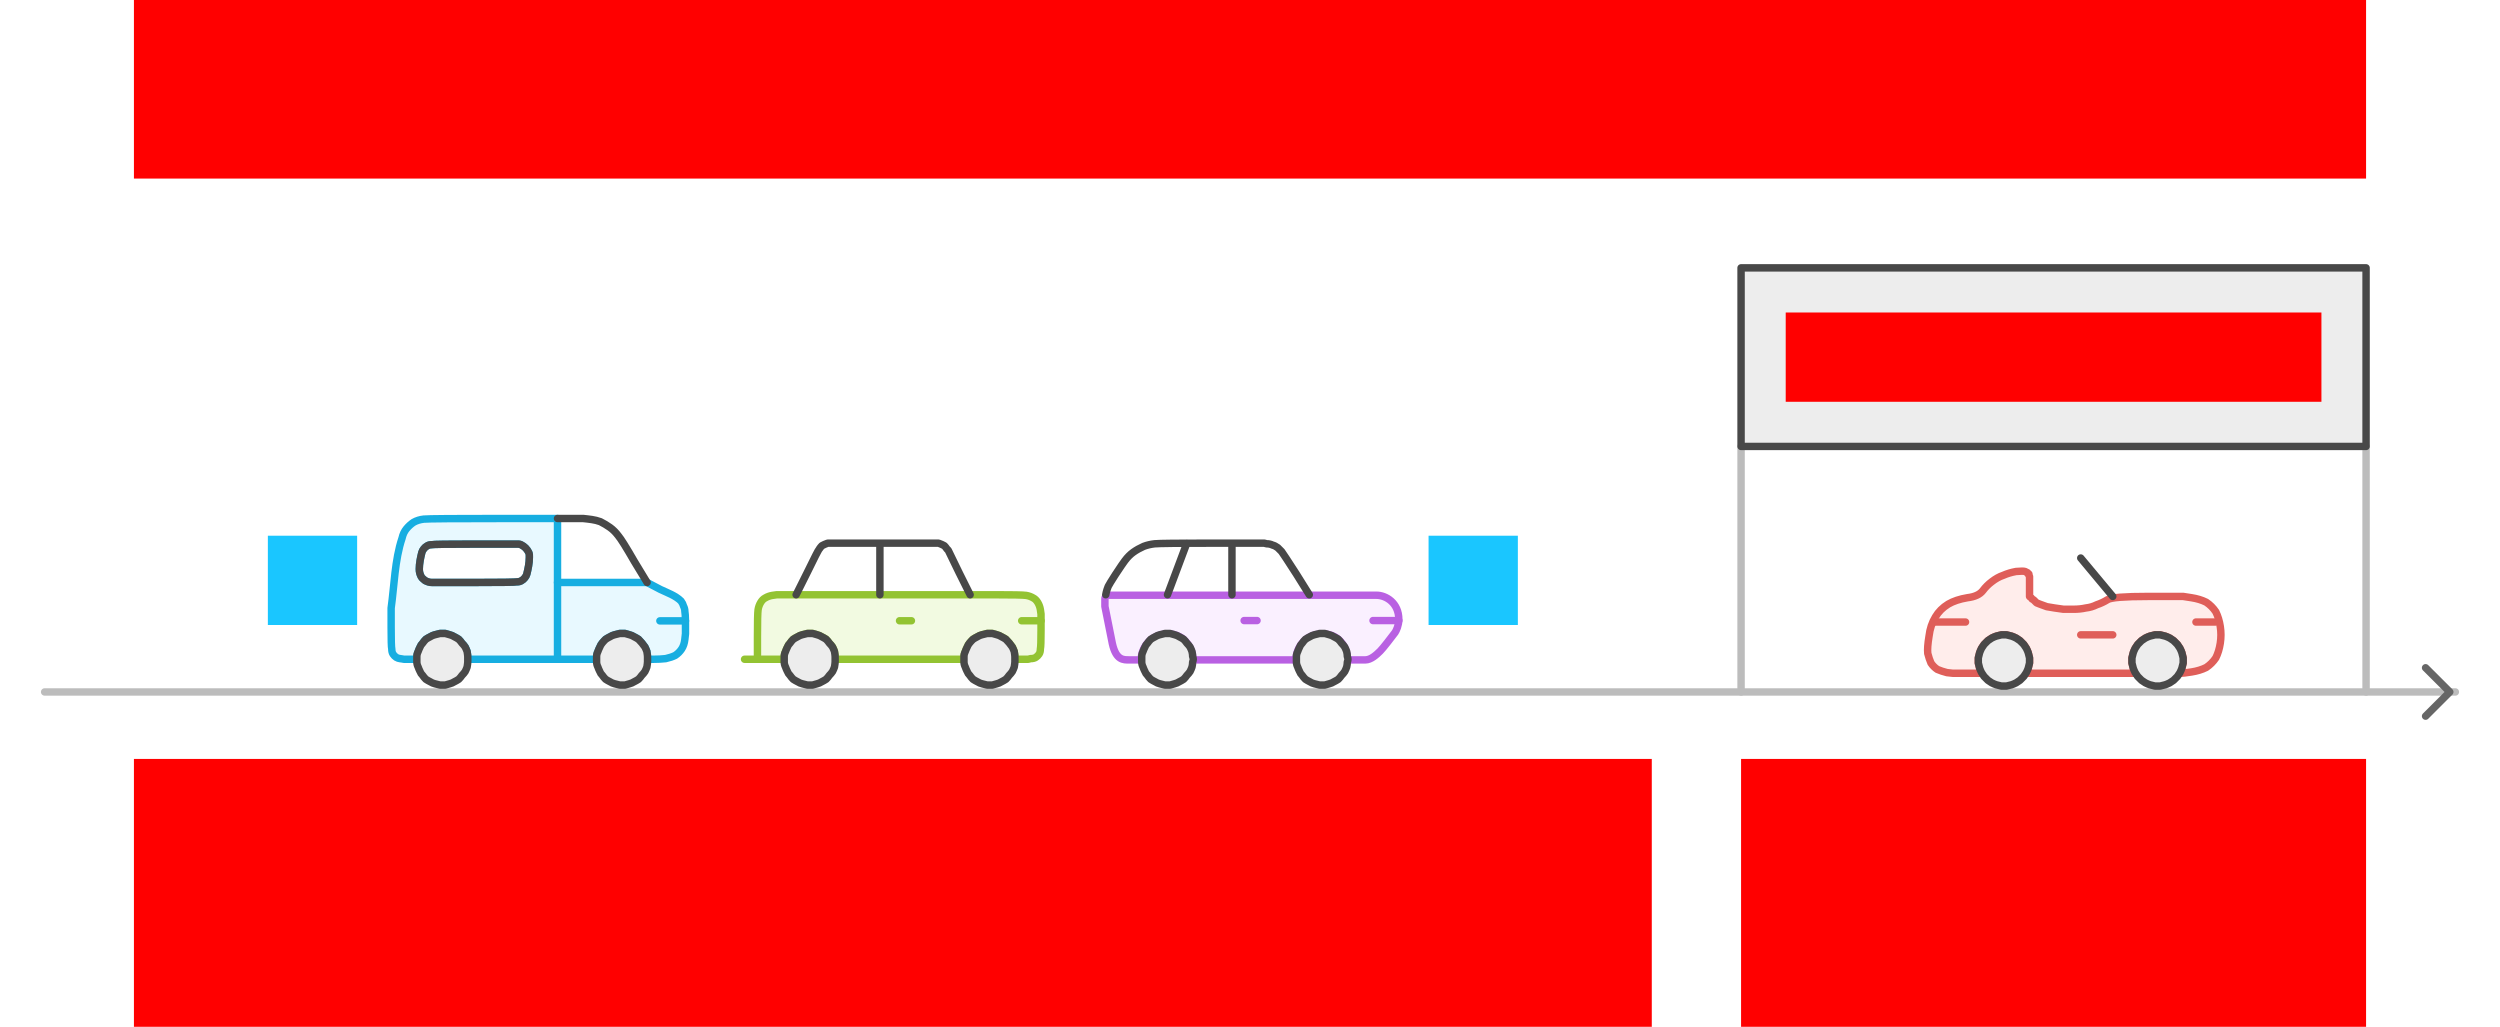 <svg xmlns="http://www.w3.org/2000/svg" width="672" height="276">    <g id="race-cars-v7--family--3">        <g id="lines">            <g id="g-4">                <g id="cu" data-entity-classes="Curve Stroke">                    <g id="cu_1" >                        <path id="Vector" transform="translate(105.138, 139.37)" fill="#e8f9ff" d="M70.52 37.84 C71.667 37.84 72.756 37.783 73.788 37.668 C74.82 37.439 75.68 37.152 76.368 36.808 C77.056 36.349 77.629 35.776 78.088 35.088 C78.547 34.4 78.833 33.54 78.948 32.508 L79.12 30.96 L79.12 28.38 C79.12 28.075 79.118 27.789 79.115 27.52 C79.098 26.272 79.042 25.412 78.948 24.94 C78.948 24.481 78.833 24.023 78.604 23.564 C78.489 23.105 78.26 22.647 77.916 22.188 C76.447 20.719 74.233 19.959 72.412 19.092 L68.8 17.2 L44.72 17.2 L44.72 0 L30.96 0 C17.2 0 9.804 0.057 8.772 0.172 C7.74 0.287 6.823 0.573 6.02 1.032 C5.332 1.491 4.701 2.064 4.128 2.752 C3.555 3.44 3.153 4.3 2.924 5.332 C0.966 11.206 0.855 17.971 0 24.08 L0 29.24 C0 32.68 0.057 34.629 0.172 35.088 C0.172 35.661 0.287 36.12 0.516 36.464 C0.745 36.808 1.032 37.095 1.376 37.324 C1.97 37.72 2.765 37.671 3.44 37.84 L6.91 37.84 L6.91 37.146 C6.91 36.684 7.026 36.222 7.257 35.759 C7.372 35.413 7.545 35.008 7.776 34.546 C7.892 34.199 8.123 33.852 8.469 33.505 C8.7 33.158 8.989 32.812 9.336 32.465 C9.682 32.234 10.086 32.003 10.548 31.771 C10.895 31.54 11.299 31.367 11.761 31.251 L13.147 30.904 L14.533 30.904 C14.995 31.02 15.399 31.136 15.745 31.251 C16.207 31.367 16.611 31.54 16.958 31.771 C17.42 32.003 17.824 32.234 18.171 32.465 C18.517 32.812 18.806 33.158 19.037 33.505 C19.383 33.852 19.672 34.199 19.903 34.546 C20.134 35.008 20.307 35.413 20.423 35.759 C20.538 36.222 20.596 37.146 20.596 37.146 L20.596 37.84 L55.229 37.84 L55.229 37.146 C55.229 36.684 55.344 36.222 55.575 35.759 C55.691 35.413 55.864 35.008 56.095 34.546 C56.348 33.785 57.096 33.023 57.654 32.465 C58.001 32.234 58.405 32.003 58.867 31.771 C59.213 31.54 59.617 31.367 60.08 31.251 L61.465 30.904 L62.851 30.904 C63.313 31.02 63.717 31.136 64.064 31.251 C64.526 31.367 64.93 31.54 65.277 31.771 C65.739 32.003 66.143 32.234 66.489 32.465 C67.107 33.083 67.737 33.819 68.222 34.546 C68.453 35.008 68.626 35.413 68.741 35.759 C68.857 36.222 68.915 37.146 68.915 37.146 L68.915 37.84 L70.52 37.84 Z M22.016 17.2 L11.008 17.2 C10.272 17.2 9.774 17.013 9.116 16.684 C9.009 16.577 8.883 16.474 8.756 16.369 C8.494 16.153 8.223 15.931 8.084 15.652 C7.729 14.942 7.568 14.397 7.568 13.588 C7.568 12.121 7.902 10.534 8.256 9.116 C8.407 8.511 9.062 7.681 9.632 7.396 C9.976 7.167 10.377 7.052 10.836 7.052 C11.295 6.937 15.251 6.88 22.704 6.88 L33.712 6.88 C33.75 6.88 33.787 6.88 33.825 6.88 C34.203 6.878 34.565 6.876 34.916 7.052 C35.87 7.529 36.51 8.177 36.98 9.116 C37.165 9.486 37.16 9.884 37.154 10.285 C37.153 10.354 37.152 10.423 37.152 10.492 C37.152 11.967 36.823 13.529 36.464 14.964 C36.313 15.569 35.658 16.399 35.088 16.684 C34.744 16.913 34.343 17.028 33.884 17.028 C33.425 17.143 29.469 17.2 22.016 17.2 Z"></path>
                        <path id="Vector_1" transform="translate(105.138, 139.37)" fill="none" stroke="#17aee1" stroke-width="2" stroke-linejoin="round" stroke-linecap="round" stroke-miterlimit="1.5"  d="M 70.52 37.84 C 71.667 37.84 72.756 37.783 73.788 37.668 C 74.82 37.439 75.68 37.152 76.368 36.808 C 77.056 36.349 77.629 35.776 78.088 35.088 C 78.547 34.4 78.833 33.54 78.948 32.508 L 79.12 30.96 L 79.12 28.38 C 79.12 28.075 79.118 27.789 79.115 27.52 C 79.098 26.272 79.042 25.412 78.948 24.94 C 78.948 24.481 78.833 24.023 78.604 23.564 C 78.489 23.105 78.26 22.647 77.916 22.188 C 76.447 20.719 74.233 19.959 72.412 19.092 L 68.8 17.2 L 44.72 17.2 L 44.72 0 L 30.96 0 C 17.2 0 9.804 0.057 8.772 0.172 C 7.74 0.287 6.823 0.573 6.02 1.032 C 5.332 1.491 4.701 2.064 4.128 2.752 C 3.555 3.44 3.153 4.3 2.924 5.332 C 0.966 11.206 0.855 17.971 0 24.08 L 0 29.24 C 0 32.68 0.057 34.629 0.172 35.088 C 0.172 35.661 0.287 36.12 0.516 36.464 C 0.745 36.808 1.032 37.095 1.376 37.324 C 1.97 37.72 2.765 37.671 3.44 37.84 L 6.91 37.84 L 6.91 37.146 C 6.91 36.684 7.026 36.222 7.257 35.759 C 7.372 35.413 7.545 35.008 7.776 34.546 C 7.892 34.199 8.123 33.852 8.469 33.505 C 8.7 33.158 8.989 32.812 9.336 32.465 C 9.682 32.234 10.086 32.003 10.548 31.771 C 10.895 31.54 11.299 31.367 11.761 31.251 L 13.147 30.904 L 14.533 30.904 C 14.995 31.02 15.399 31.136 15.745 31.251 C 16.207 31.367 16.611 31.54 16.958 31.771 C 17.42 32.003 17.824 32.234 18.171 32.465 C 18.517 32.812 18.806 33.158 19.037 33.505 C 19.383 33.852 19.672 34.199 19.903 34.546 C 20.134 35.008 20.307 35.413 20.423 35.759 C 20.538 36.222 20.596 37.146 20.596 37.146 L 20.596 37.84 L 55.229 37.84 L 55.229 37.146 C 55.229 36.684 55.344 36.222 55.575 35.759 C 55.691 35.413 55.864 35.008 56.095 34.546 C 56.348 33.785 57.096 33.023 57.654 32.465 C 58.001 32.234 58.405 32.003 58.867 31.771 C 59.213 31.54 59.617 31.367 60.08 31.251 L 61.465 30.904 L 62.851 30.904 C 63.313 31.02 63.717 31.136 64.064 31.251 C 64.526 31.367 64.93 31.54 65.277 31.771 C 65.739 32.003 66.143 32.234 66.489 32.465 C 67.107 33.083 67.737 33.819 68.222 34.546 C 68.453 35.008 68.626 35.413 68.741 35.759 C 68.857 36.222 68.915 37.146 68.915 37.146 L 68.915 37.84 L 70.52 37.84 Z M 22.016 17.2 L 11.008 17.2 C 10.272 17.2 9.774 17.013 9.116 16.684 C 9.009 16.577 8.883 16.474 8.756 16.369 C 8.494 16.153 8.223 15.931 8.084 15.652 C 7.729 14.942 7.568 14.397 7.568 13.588 C 7.568 12.121 7.902 10.534 8.256 9.116 C 8.407 8.511 9.062 7.681 9.632 7.396 C 9.976 7.167 10.377 7.052 10.836 7.052 C 11.295 6.937 15.251 6.88 22.704 6.88 L 33.712 6.88 C 33.75 6.88 33.787 6.88 33.825 6.88 C 34.203 6.878 34.565 6.876 34.916 7.052 C 35.87 7.529 36.51 8.177 36.98 9.116 C 37.165 9.486 37.16 9.884 37.154 10.285 C 37.153 10.354 37.152 10.423 37.152 10.492 C 37.152 11.967 36.823 13.529 36.464 14.964 C 36.313 15.569 35.658 16.399 35.088 16.684 C 34.744 16.913 34.343 17.028 33.884 17.028 C 33.425 17.143 29.469 17.2 22.016 17.2 Z M 79.115 27.52 L 79.12 27.52"></path></g>
                    <path id="Vector_2" transform="translate(149.858, 156.57)" fill="none" stroke="#17aee1" stroke-width="2" stroke-linejoin="round" stroke-linecap="round" stroke-miterlimit="1.5"  d="M 0 20.64 L 0 0 M 34.4 10.32 L 34.395 10.32 L 27.52 10.32"></path></g></g>
            <g id="g-3">                <g id="cu_2" data-entity-classes="Curve Stroke">                    <g id="cu_3" >                        <path id="Vector_3" transform="translate(200.138, 159.871)" fill="#f2fae1" d="M10.661 17.339 L3.465 17.339 L3.465 11.27 C3.465 7.224 3.522 4.797 3.638 3.988 C3.753 3.294 3.985 2.659 4.331 2.081 C4.677 1.503 5.082 1.098 5.544 0.867 C6.121 0.52 6.756 0.289 7.449 0.173 L8.662 0 L11.26 0 L13.859 0 L60.633 0 L67.562 0 C72.182 0 74.896 0.058 75.704 0.173 C76.397 0.289 77.033 0.52 77.61 0.867 C78.072 1.098 78.476 1.503 78.823 2.081 C79.169 2.659 79.4 3.294 79.516 3.988 L79.689 5.202 L79.689 6.988 L79.689 9.536 C79.689 12.426 79.631 14.102 79.516 14.565 C79.516 15.143 79.4 15.605 79.169 15.952 C78.938 16.299 78.65 16.587 78.303 16.819 C77.957 17.05 77.495 17.165 76.917 17.165 L76.224 17.339 L74.492 17.339 L72.665 17.339 L72.665 16.645 C72.665 16.645 72.607 15.721 72.492 15.258 C72.376 14.911 72.203 14.507 71.972 14.044 C71.488 13.317 70.857 12.582 70.24 11.964 C69.893 11.733 69.489 11.502 69.027 11.27 C68.681 11.039 68.276 10.866 67.814 10.75 C67.468 10.634 67.064 10.519 66.602 10.403 L65.216 10.403 L63.83 10.75 C63.368 10.866 62.964 11.039 62.617 11.27 C62.155 11.502 61.751 11.733 61.405 11.964 C60.847 12.522 60.099 13.284 59.846 14.044 C59.615 14.507 59.441 14.911 59.326 15.258 C59.095 15.721 58.979 16.183 58.979 16.645 L58.979 17.339 L24.346 17.339 L24.346 16.645 C24.346 16.645 24.289 15.721 24.173 15.258 C24.058 14.911 23.884 14.507 23.654 14.044 C23.422 13.698 23.134 13.351 22.787 13.004 C22.556 12.657 22.268 12.311 21.921 11.964 C21.575 11.733 21.171 11.502 20.709 11.27 C20.362 11.039 19.958 10.866 19.496 10.75 C19.149 10.634 18.745 10.519 18.283 10.403 L16.897 10.403 L15.511 10.75 C15.049 10.866 14.645 11.039 14.299 11.27 C13.837 11.502 13.433 11.733 13.086 11.964 C12.74 12.311 12.451 12.657 12.22 13.004 C11.873 13.351 11.642 13.698 11.527 14.044 C11.296 14.507 11.123 14.911 11.007 15.258 C10.776 15.721 10.661 16.183 10.661 16.645 L10.661 17.339 Z"></path>
                        <path id="Vector_4" transform="translate(200.138, 159.871)" fill="none" stroke="#93c332" stroke-width="2" stroke-linejoin="round" stroke-linecap="round" stroke-miterlimit="1.5"  d="M 10.661 17.339 L 3.465 17.339 L 3.465 11.27 C 3.465 7.224 3.522 4.797 3.638 3.988 C 3.753 3.294 3.984 2.659 4.331 2.081 C 4.677 1.503 5.082 1.098 5.544 0.867 C 6.121 0.52 6.756 0.289 7.449 0.173 L 8.662 0 L 11.26 0 L 13.859 0 L 60.633 0 L 67.562 0 C 72.182 0 74.896 0.058 75.704 0.173 C 76.397 0.289 77.033 0.52 77.61 0.867 C 78.072 1.098 78.476 1.503 78.823 2.081 C 79.169 2.659 79.4 3.294 79.516 3.988 L 79.689 5.202 L 79.689 6.988 L 79.689 9.536 C 79.689 12.426 79.631 14.102 79.516 14.565 C 79.516 15.143 79.4 15.605 79.169 15.952 C 78.938 16.299 78.65 16.587 78.303 16.819 C 77.957 17.05 77.495 17.165 76.917 17.165 L 76.224 17.339 L 74.492 17.339 L 72.665 17.339 L 72.665 16.645 C 72.665 16.645 72.607 15.721 72.492 15.258 C 72.376 14.911 72.203 14.507 71.972 14.044 C 71.488 13.317 70.857 12.582 70.24 11.964 C 69.893 11.733 69.489 11.502 69.027 11.27 C 68.681 11.039 68.276 10.866 67.814 10.75 C 67.468 10.634 67.064 10.519 66.602 10.403 L 65.216 10.403 L 63.83 10.75 C 63.368 10.866 62.964 11.039 62.617 11.27 C 62.155 11.502 61.751 11.733 61.405 11.964 C 60.847 12.522 60.099 13.284 59.846 14.044 C 59.615 14.507 59.441 14.911 59.326 15.258 C 59.095 15.721 58.979 16.183 58.979 16.645 L 58.979 17.339 L 24.346 17.339 L 24.346 16.645 C 24.346 16.645 24.289 15.721 24.173 15.258 C 24.058 14.911 23.884 14.507 23.654 14.044 C 23.422 13.698 23.134 13.351 22.787 13.004 C 22.556 12.657 22.268 12.311 21.921 11.964 C 21.575 11.733 21.171 11.502 20.709 11.27 C 20.362 11.039 19.958 10.866 19.496 10.75 C 19.149 10.634 18.745 10.519 18.283 10.403 L 16.897 10.403 L 15.511 10.75 C 15.049 10.866 14.645 11.039 14.299 11.27 C 13.837 11.502 13.433 11.733 13.086 11.964 C 12.74 12.311 12.451 12.657 12.22 13.004 C 11.873 13.351 11.642 13.698 11.527 14.044 C 11.296 14.507 11.123 14.911 11.007 15.258 C 10.776 15.721 10.661 16.183 10.661 16.645 L 10.661 17.339 Z M 10.661 17.339 L 0 17.339 M 3.465 17.339 C 3.465 15.258 3.465 13.235 3.465 11.27 M 7.449 0.173 C 8.258 0.058 8.662 0 8.662 0 C 8.662 0 9.528 0 11.26 0 C 12.993 0 13.859 0 13.859 0 M 60.633 0 C 60.633 0 62.943 0 67.562 0 M 79.516 3.988 C 79.631 4.797 79.689 5.202 79.689 5.202 C 79.689 5.202 79.689 5.797 79.689 6.988 C 79.689 7.652 79.689 8.502 79.689 9.536 M 76.917 17.165 C 76.455 17.281 76.224 17.339 76.224 17.339 C 76.224 17.339 75.647 17.339 74.492 17.339 C 73.914 17.339 73.243 17.339 72.665 17.339 M 63.83 10.75 C 64.292 10.634 64.754 10.519 65.216 10.403 C 65.678 10.403 66.14 10.403 66.602 10.403 M 15.511 10.75 C 15.973 10.634 16.435 10.519 16.897 10.403 C 17.359 10.403 17.821 10.403 18.283 10.403"></path></g>
                    <path id="Vector_5" transform="translate(241.797, 166.859)" fill="none" stroke="#93c332" stroke-width="2" stroke-linejoin="round" stroke-linecap="round" stroke-miterlimit="1.5"  d="M 0 0 L 3.192 0 M 38.031 0 L 32.834 0"></path></g></g>
            <g id="g-2">                <g id="cu_4" data-entity-classes="Curve Stroke">                    <g id="cu_5" >                        <path id="Vector_1" transform="translate(297, 160)" fill="#faf0ff" d="M73 0 L1 0 C0.667 0 0 0.2 0 1 L0 3 L2 13 C3 17.5 5 17.379 6.5 17.379 L9.737 17.379 C9.737 14.207 12.2 10.396 17 10.396 C21.8 10.396 23.697 14.863 23.697 17.379 L51.325 17.379 C51.325 14.814 53.3 10.396 58.5 10.396 C63.7 10.396 65.237 15.045 65.237 17.379 L70 17.379 C71.5 17.379 73 16 74 15 C74.8 14.2 77 11.333 78 10 C78.333 9.5 79 8.1 79 6.5 C79 2 75.5 0 73 0 Z"></path>
                        <path id="Vector_1_1" transform="translate(297, 160)" fill="none" stroke="#b960e2" stroke-width="2" stroke-linejoin="round" stroke-linecap="none" stroke-miterlimit="4"  d="M 1 0 C 24.167 0 71 0 73 0 C 75.5 0 79 2 79 6.5 C 79 8.1 78.333 9.5 78 10 C 77 11.333 74.8 14.2 74 15 C 73 16 71.5 17.379 70 17.379 C 68.8 17.379 66.403 17.379 65.237 17.379 C 65.237 15.045 63.7 10.396 58.5 10.396 C 53.3 10.396 51.325 14.814 51.325 17.379 L 23.697 17.379 C 23.697 14.863 21.8 10.396 17 10.396 C 12.2 10.396 9.737 14.207 9.737 17.379 C 9.07 17.379 7.7 17.379 6.5 17.379 C 5 17.379 3 17.5 2 13 L 0 3 C 0 2.667 0 1.8 0 1 C 0 0.2 0.667 0 1 0 Z"></path></g>
                    <g id="cu_6" >                        <path id="Vector_6" transform="translate(334.423, 166.807)" fill="#d9d9d9" d="M3.465 0 L0 0 Z M41.577 0 L41.549 0 L34.647 0"></path>
                        <path id="Vector_7" transform="translate(334.423, 166.807)" fill="none" stroke="#b960e2" stroke-width="2" stroke-linejoin="round" stroke-linecap="round" stroke-miterlimit="1.5"  d="M 3.465 0 L 0 0 M 41.577 0 L 41.549 0 L 34.647 0"></path></g></g></g>
            <g id="g-1">                <g id="cu_7" data-entity-classes="Curve Stroke">                    <g id="cu_8" >                        <path id="Vector_8" transform="translate(518.139, 153.527)" fill="#ffedeb" d="M26.541 27.444 L55.791 27.444 L55.791 27.272 C55.562 26.813 55.389 26.412 55.275 26.067 L54.931 24.691 L54.931 23.314 L55.275 21.938 C55.389 21.594 55.562 21.192 55.791 20.733 L56.479 19.701 L57.512 18.669 L58.544 17.98 C59.003 17.751 59.404 17.579 59.748 17.464 L61.125 17.12 L62.501 17.12 L63.878 17.464 C64.222 17.579 64.624 17.751 65.082 17.98 L66.115 18.669 L67.147 19.701 L67.835 20.733 C68.065 21.192 68.237 21.594 68.352 21.938 L68.696 23.314 L68.696 24.003 L68.696 24.691 L68.352 26.067 C68.237 26.412 68.065 26.813 67.835 27.272 L67.835 27.444 L68.179 27.444 C68.523 27.444 69.441 27.329 70.932 27.1 C72.424 26.87 73.743 26.469 74.89 25.895 C75.922 25.207 76.782 24.347 77.471 23.314 C78.044 22.167 78.446 20.848 78.675 19.357 C78.905 17.866 78.905 16.375 78.675 14.883 C78.446 13.392 78.044 12.073 77.471 10.926 C76.782 9.893 75.922 9.033 74.89 8.345 C73.743 7.771 72.424 7.37 70.932 7.141 L68.696 6.796 L59.232 6.796 C52.923 6.796 49.31 7.083 48.392 7.657 C47.475 8.23 46.5 8.689 45.467 9.033 C44.55 9.492 43.575 9.779 42.542 9.893 C41.51 10.123 40.42 10.238 39.273 10.238 L36.52 10.238 C35.602 10.123 34.8 10.008 34.111 9.893 C33.308 9.779 32.62 9.664 32.047 9.549 C31.358 9.32 30.727 9.091 30.154 8.861 L29.294 8.517 L29.121 8.345 L28.605 7.829 C28.491 7.714 28.319 7.599 28.089 7.485 C27.974 7.255 27.802 7.083 27.573 6.968 L27.401 6.796 L27.401 4.215 L27.401 1.462 C27.401 1.348 27.343 1.233 27.229 1.118 L27.229 0.774 C27.114 0.774 26.999 0.717 26.885 0.602 L26.885 0.43 L26.196 0.086 C25.852 -0.029 25.049 -0.029 23.788 0.086 C22.526 0.315 21.379 0.66 20.346 1.118 C19.314 1.462 18.282 2.036 17.249 2.839 C16.331 3.527 15.529 4.33 14.84 5.248 C14.037 6.28 12.661 6.911 10.711 7.141 C8.646 7.485 6.926 8.058 5.549 8.861 C4.058 9.779 2.911 10.926 2.108 12.302 C1.19 13.794 0.617 15.514 0.387 17.464 C0.043 19.529 -0.072 21.078 0.043 22.11 C0.272 23.028 0.559 23.888 0.903 24.691 C1.362 25.379 1.936 25.953 2.624 26.412 C3.427 26.756 4.287 27.042 5.205 27.272 L6.753 27.444 L10.711 27.444 L14.496 27.444 L14.496 27.272 C14.267 26.813 14.095 26.412 13.98 26.067 L13.636 24.691 L13.636 23.314 L13.98 21.938 C14.095 21.594 14.267 21.192 14.496 20.733 L15.184 19.701 L16.217 18.669 L17.249 17.98 C17.708 17.751 18.11 17.579 18.454 17.464 L19.83 17.12 L21.207 17.12 L22.583 17.464 C22.927 17.579 23.329 17.751 23.788 17.98 L24.82 18.669 L25.852 19.701 L26.541 20.733 C26.77 21.192 26.942 21.594 27.057 21.938 L27.401 23.314 L27.401 24.003 L27.401 24.691 L27.057 26.067 C26.942 26.412 26.77 26.813 26.541 27.272 L26.541 27.444 Z"></path>
                        <path id="Vector_9" transform="translate(518.139, 153.527)" fill="none" stroke="#df5e59" stroke-width="2" stroke-linejoin="round" stroke-linecap="round" stroke-miterlimit="1.5"  d="M 26.541 27.444 L 55.791 27.444 L 55.791 27.272 C 55.562 26.813 55.389 26.412 55.275 26.067 L 54.931 24.691 L 54.931 23.314 L 55.275 21.938 C 55.389 21.594 55.562 21.192 55.791 20.733 L 56.479 19.701 L 57.512 18.669 L 58.544 17.98 C 59.003 17.751 59.404 17.579 59.748 17.464 L 61.125 17.12 L 62.501 17.12 L 63.878 17.464 C 64.222 17.579 64.624 17.751 65.082 17.98 L 66.115 18.669 L 67.147 19.701 L 67.835 20.733 C 68.065 21.192 68.237 21.594 68.352 21.938 L 68.696 23.314 L 68.696 24.003 L 68.696 24.691 L 68.352 26.067 C 68.237 26.412 68.065 26.813 67.835 27.272 L 67.835 27.444 L 68.179 27.444 C 68.523 27.444 69.441 27.329 70.932 27.1 C 72.424 26.87 73.743 26.469 74.89 25.895 C 75.922 25.207 76.782 24.347 77.471 23.314 C 78.044 22.167 78.446 20.848 78.675 19.357 C 78.905 17.866 78.905 16.375 78.675 14.883 C 78.446 13.392 78.044 12.073 77.471 10.926 C 76.782 9.893 75.922 9.033 74.89 8.345 C 73.743 7.771 72.424 7.37 70.932 7.141 L 68.696 6.796 L 59.232 6.796 C 52.923 6.796 49.31 7.083 48.392 7.657 C 47.475 8.23 46.5 8.689 45.467 9.033 C 44.55 9.492 43.575 9.779 42.542 9.893 C 41.51 10.123 40.42 10.238 39.273 10.238 L 36.52 10.238 C 35.602 10.123 34.8 10.008 34.111 9.893 C 33.308 9.779 32.62 9.664 32.047 9.549 C 31.358 9.32 30.727 9.091 30.154 8.861 L 29.294 8.517 L 29.121 8.345 L 28.605 7.829 C 28.491 7.714 28.319 7.599 28.089 7.485 C 27.974 7.255 27.802 7.083 27.573 6.968 L 27.401 6.796 L 27.401 4.215 L 27.401 1.462 C 27.401 1.348 27.343 1.233 27.229 1.118 L 27.229 0.774 C 27.114 0.774 26.999 0.717 26.885 0.602 L 26.885 0.43 L 26.196 0.086 C 25.852 -0.029 25.049 -0.029 23.788 0.086 C 22.526 0.315 21.379 0.66 20.346 1.118 C 19.314 1.462 18.282 2.036 17.249 2.839 C 16.331 3.527 15.529 4.33 14.84 5.248 C 14.037 6.28 12.661 6.911 10.711 7.141 C 8.646 7.485 6.926 8.058 5.549 8.861 C 4.058 9.779 2.911 10.926 2.108 12.302 C 1.19 13.794 0.617 15.514 0.387 17.464 C 0.043 19.529 -0.072 21.078 0.043 22.11 C 0.272 23.028 0.559 23.888 0.903 24.691 C 1.362 25.379 1.936 25.953 2.624 26.412 C 3.427 26.756 4.287 27.042 5.205 27.272 L 6.753 27.444 L 10.711 27.444 L 14.496 27.444 L 14.496 27.272 C 14.267 26.813 14.095 26.412 13.98 26.067 L 13.636 24.691 L 13.636 23.314 L 13.98 21.938 C 14.095 21.594 14.267 21.192 14.496 20.733 L 15.184 19.701 L 16.217 18.669 L 17.249 17.98 C 17.708 17.751 18.11 17.579 18.454 17.464 L 19.83 17.12 L 21.207 17.12 L 22.583 17.464 C 22.927 17.579 23.329 17.751 23.788 17.98 L 24.82 18.669 L 25.852 19.701 L 26.541 20.733 C 26.77 21.192 26.942 21.594 27.057 21.938 L 27.401 23.314 L 27.401 24.003 L 27.401 24.691 L 27.057 26.067 C 26.942 26.412 26.77 26.813 26.541 27.272 L 26.541 27.444 Z M 67.835 27.444 C 67.95 27.444 68.065 27.444 68.179 27.444 M 70.932 7.141 C 69.441 6.911 68.696 6.796 68.696 6.796 C 68.696 6.796 65.541 6.796 59.232 6.796 M 39.273 10.238 C 38.241 10.238 37.323 10.238 36.52 10.238 M 30.154 8.861 C 29.58 8.632 29.294 8.517 29.294 8.517 C 29.294 8.517 29.236 8.46 29.121 8.345 C 28.892 8.116 28.72 7.944 28.605 7.829 M 27.573 6.968 C 27.458 6.854 27.401 6.796 27.401 6.796 C 27.401 6.796 27.401 5.936 27.401 4.215 C 27.401 2.495 27.401 1.577 27.401 1.462 M 27.229 1.118 C 27.229 1.004 27.229 0.889 27.229 0.774 M 26.885 0.602 C 26.885 0.487 26.885 0.43 26.885 0.43 C 26.885 0.43 26.655 0.315 26.196 0.086 M 5.205 27.272 C 6.237 27.387 6.753 27.444 6.753 27.444 C 6.753 27.444 8.073 27.444 10.711 27.444 C 11.973 27.444 13.234 27.444 14.496 27.444 M 68.352 26.067 C 68.466 25.608 68.581 25.15 68.696 24.691 C 68.696 24.461 68.696 24.232 68.696 24.003 C 68.696 23.773 68.696 23.544 68.696 23.314 C 68.581 22.855 68.466 22.397 68.352 21.938 M 55.275 26.067 C 55.16 25.608 55.045 25.15 54.931 24.691 C 54.931 24.232 54.931 23.773 54.931 23.314 C 55.045 22.855 55.16 22.397 55.275 21.938 M 55.791 20.733 C 56.02 20.389 56.25 20.045 56.479 19.701 C 56.823 19.357 57.167 19.013 57.512 18.669 C 57.856 18.439 58.2 18.21 58.544 17.98 M 59.748 17.464 C 60.207 17.349 60.666 17.235 61.125 17.12 C 61.584 17.12 62.042 17.12 62.501 17.12 C 62.96 17.235 63.419 17.349 63.878 17.464 M 65.082 17.98 C 65.426 18.21 65.77 18.439 66.115 18.669 C 66.459 19.013 66.803 19.357 67.147 19.701 C 67.376 20.045 67.606 20.389 67.835 20.733 M 27.057 26.067 C 27.171 25.608 27.286 25.15 27.401 24.691 C 27.401 24.461 27.401 24.232 27.401 24.003 C 27.401 23.773 27.401 23.544 27.401 23.314 C 27.286 22.855 27.171 22.397 27.057 21.938 M 13.98 26.067 C 13.865 25.608 13.751 25.15 13.636 24.691 C 13.636 24.232 13.636 23.773 13.636 23.314 C 13.751 22.855 13.865 22.397 13.98 21.938 M 14.496 20.733 C 14.726 20.389 14.955 20.045 15.184 19.701 C 15.529 19.357 15.873 19.013 16.217 18.669 C 16.561 18.439 16.905 18.21 17.249 17.98 M 18.454 17.464 C 18.912 17.349 19.371 17.235 19.83 17.12 C 20.289 17.12 20.748 17.12 21.207 17.12 C 21.665 17.235 22.124 17.349 22.583 17.464 M 23.788 17.98 C 24.132 18.21 24.476 18.439 24.82 18.669 C 25.164 19.013 25.508 19.357 25.852 19.701 C 26.082 20.045 26.311 20.389 26.541 20.733"></path></g>
                    <path id="Vector_10" transform="translate(519.902, 167.206)" fill="none" stroke="#df5e59" stroke-width="2" stroke-linejoin="round" stroke-linecap="round" stroke-miterlimit="1.5"  d="M 75.535 0 L 70.373 0 M 48.005 3.441 L 39.402 3.441 M 0 0 L 8.431 0"></path></g></g>
            <g id="g-0">                <g id="ar-with-terminator">                    <path id="line" data-entity-classes=" Curve Stroke" marker-start="url(#arrow)" transform="translate(12, 186)" fill="none" stroke="#bcbcbc" stroke-width="2" stroke-linejoin="round" stroke-linecap="round" stroke-miterlimit="1.5"  d="M 648 0 L 348.5 0 L 0 0"></path></g>
                <path id="line_1" data-entity-classes=" Curve Stroke" transform="translate(468, 120)" fill="none" stroke="#bcbcbc" stroke-width="2" stroke-linejoin="round" stroke-linecap="round" stroke-miterlimit="1.5"  d="M 0 0 L 0 66 M 168 0 L 168 66"></path>
                <g id="cu_9" data-entity-classes="Curve Stroke">                    <path id="Vector_11" data-entity-classes=" Curve Stroke" transform="translate(468, 72)" fill="#ededed" d="M0 0 C0 8 0 24 0 48 C0 48 70 48 168 48 C168 48 168 32 168 0 C94.481 0 24.481 0 0 0 Z"></path>
                    <path id="Vector_12" data-entity-classes=" Curve Stroke" transform="translate(468, 72)" fill="none" stroke="#484848" stroke-width="2" stroke-linejoin="round" stroke-linecap="round" stroke-miterlimit="1.5"  d="M 0 0 C 0 8 0 24 0 48 C 0 48 70 48 168 48 C 168 48 168 32 168 0 C 94.481 0 24.481 0 0 0 Z"></path></g>
                <g id="cu_10" data-entity-classes=" Curve Stroke">                    <g id="cu_11" >                        <path id="Vector_13" transform="translate(573.069, 170.647)" fill="#ededed" d="M13.765 6.883 C13.765 7.112 13.765 7.341 13.765 7.571 C13.65 8.03 13.536 8.488 13.421 8.947 C13.306 9.291 13.134 9.693 12.905 10.152 C12.675 10.496 12.446 10.84 12.216 11.184 C11.872 11.528 11.528 11.872 11.184 12.216 C10.84 12.446 10.496 12.675 10.152 12.905 C9.693 13.134 9.291 13.306 8.947 13.421 C8.488 13.536 8.03 13.65 7.571 13.765 C7.112 13.765 6.653 13.765 6.194 13.765 C5.735 13.65 5.277 13.536 4.818 13.421 C4.474 13.306 4.072 13.134 3.613 12.905 C3.269 12.675 2.925 12.446 2.581 12.216 C2.237 11.872 1.893 11.528 1.549 11.184 C1.319 10.84 1.09 10.496 0.86 10.152 C0.631 9.693 0.459 9.291 0.344 8.947 C0.229 8.488 0.115 8.03 0 7.571 C0 7.112 0 6.653 0 6.194 C0.115 5.735 0.229 5.277 0.344 4.818 C0.459 4.474 0.631 4.072 0.86 3.613 C1.09 3.269 1.319 2.925 1.549 2.581 C1.893 2.237 2.237 1.893 2.581 1.549 C2.925 1.319 3.269 1.09 3.613 0.86 C4.072 0.631 4.474 0.459 4.818 0.344 C5.277 0.229 5.735 0.115 6.194 0 C6.653 0 7.112 0 7.571 0 C8.03 0.115 8.488 0.229 8.947 0.344 C9.291 0.459 9.693 0.631 10.152 0.86 C10.496 1.09 10.84 1.319 11.184 1.549 C11.528 1.893 11.872 2.237 12.216 2.581 C12.446 2.925 12.675 3.269 12.905 3.613 C13.134 4.072 13.306 4.474 13.421 4.818 C13.536 5.277 13.65 5.735 13.765 6.194 C13.765 6.424 13.765 6.653 13.765 6.883 Z"></path>
                        <path id="Vector_14" transform="translate(573.069, 170.647)" fill="none" stroke="#484848" stroke-width="2" stroke-linejoin="round" stroke-linecap="round" stroke-miterlimit="1.5"  d="M 13.765 6.883 C 13.765 7.112 13.765 7.341 13.765 7.571 C 13.65 8.03 13.536 8.488 13.421 8.947 C 13.306 9.291 13.134 9.693 12.905 10.152 C 12.675 10.496 12.446 10.84 12.216 11.184 C 11.872 11.528 11.528 11.872 11.184 12.216 C 10.84 12.446 10.496 12.675 10.152 12.905 C 9.693 13.134 9.291 13.306 8.947 13.421 C 8.488 13.536 8.03 13.65 7.571 13.765 C 7.112 13.765 6.653 13.765 6.194 13.765 C 5.735 13.65 5.277 13.536 4.818 13.421 C 4.474 13.306 4.072 13.134 3.613 12.905 C 3.269 12.675 2.925 12.446 2.581 12.216 C 2.237 11.872 1.893 11.528 1.549 11.184 C 1.319 10.84 1.09 10.496 0.86 10.152 C 0.631 9.693 0.459 9.291 0.344 8.947 C 0.229 8.488 0.115 8.03 0 7.571 C 0 7.112 0 6.653 0 6.194 C 0.115 5.735 0.229 5.277 0.344 4.818 C 0.459 4.474 0.631 4.072 0.86 3.613 C 1.09 3.269 1.319 2.925 1.549 2.581 C 1.893 2.237 2.237 1.893 2.581 1.549 C 2.925 1.319 3.269 1.09 3.613 0.86 C 4.072 0.631 4.474 0.459 4.818 0.344 C 5.277 0.229 5.735 0.115 6.194 0 C 6.653 0 7.112 0 7.571 0 C 8.03 0.115 8.488 0.229 8.947 0.344 C 9.291 0.459 9.693 0.631 10.152 0.86 C 10.496 1.09 10.84 1.319 11.184 1.549 C 11.528 1.893 11.872 2.237 12.216 2.581 C 12.446 2.925 12.675 3.269 12.905 3.613 C 13.134 4.072 13.306 4.474 13.421 4.818 C 13.536 5.277 13.65 5.735 13.765 6.194 C 13.765 6.424 13.765 6.653 13.765 6.883 Z"></path></g>
                    <g id="cu_12" >                        <path id="Vector_15" transform="translate(531.774, 170.647)" fill="#ededed" d="M13.765 6.883 C13.765 7.112 13.765 7.341 13.765 7.571 C13.65 8.03 13.536 8.488 13.421 8.947 C13.306 9.291 13.134 9.693 12.905 10.152 C12.675 10.496 12.446 10.84 12.216 11.184 C11.872 11.528 11.528 11.872 11.184 12.216 C10.84 12.446 10.496 12.675 10.152 12.905 C9.693 13.134 9.291 13.306 8.947 13.421 C8.488 13.536 8.03 13.65 7.571 13.765 C7.112 13.765 6.653 13.765 6.194 13.765 C5.735 13.65 5.277 13.536 4.818 13.421 C4.474 13.306 4.072 13.134 3.613 12.905 C3.269 12.675 2.925 12.446 2.581 12.216 C2.237 11.872 1.893 11.528 1.549 11.184 C1.319 10.84 1.09 10.496 0.86 10.152 C0.631 9.693 0.459 9.291 0.344 8.947 C0.229 8.488 0.115 8.03 0 7.571 C0 7.112 0 6.653 0 6.194 C0.115 5.735 0.229 5.277 0.344 4.818 C0.459 4.474 0.631 4.072 0.86 3.613 C1.09 3.269 1.319 2.925 1.549 2.581 C1.893 2.237 2.237 1.893 2.581 1.549 C2.925 1.319 3.269 1.09 3.613 0.86 C4.072 0.631 4.474 0.459 4.818 0.344 C5.277 0.229 5.735 0.115 6.194 0 C6.653 0 7.112 0 7.571 0 C8.03 0.115 8.488 0.229 8.947 0.344 C9.291 0.459 9.693 0.631 10.152 0.86 C10.496 1.09 10.84 1.319 11.184 1.549 C11.528 1.893 11.872 2.237 12.216 2.581 C12.446 2.925 12.675 3.269 12.905 3.613 C13.134 4.072 13.306 4.474 13.421 4.818 C13.536 5.277 13.65 5.735 13.765 6.194 C13.765 6.424 13.765 6.653 13.765 6.883 Z"></path>
                        <path id="Vector_16" transform="translate(531.774, 170.647)" fill="none" stroke="#484848" stroke-width="2" stroke-linejoin="round" stroke-linecap="round" stroke-miterlimit="1.5"  d="M 13.765 6.883 C 13.765 7.112 13.765 7.341 13.765 7.571 C 13.65 8.03 13.536 8.488 13.421 8.947 C 13.306 9.291 13.134 9.693 12.905 10.152 C 12.675 10.496 12.446 10.84 12.216 11.184 C 11.872 11.528 11.528 11.872 11.184 12.216 C 10.84 12.446 10.496 12.675 10.152 12.905 C 9.693 13.134 9.291 13.306 8.947 13.421 C 8.488 13.536 8.03 13.65 7.571 13.765 C 7.112 13.765 6.653 13.765 6.194 13.765 C 5.735 13.65 5.277 13.536 4.818 13.421 C 4.474 13.306 4.072 13.134 3.613 12.905 C 3.269 12.675 2.925 12.446 2.581 12.216 C 2.237 11.872 1.893 11.528 1.549 11.184 C 1.319 10.84 1.09 10.496 0.86 10.152 C 0.631 9.693 0.459 9.291 0.344 8.947 C 0.229 8.488 0.115 8.03 0 7.571 C 0 7.112 0 6.653 0 6.194 C 0.115 5.735 0.229 5.277 0.344 4.818 C 0.459 4.474 0.631 4.072 0.86 3.613 C 1.09 3.269 1.319 2.925 1.549 2.581 C 1.893 2.237 2.237 1.893 2.581 1.549 C 2.925 1.319 3.269 1.09 3.613 0.86 C 4.072 0.631 4.474 0.459 4.818 0.344 C 5.277 0.229 5.735 0.115 6.194 0 C 6.653 0 7.112 0 7.571 0 C 8.03 0.115 8.488 0.229 8.947 0.344 C 9.291 0.459 9.693 0.631 10.152 0.86 C 10.496 1.09 10.84 1.319 11.184 1.549 C 11.528 1.893 11.872 2.237 12.216 2.581 C 12.446 2.925 12.675 3.269 12.905 3.613 C 13.134 4.072 13.306 4.474 13.421 4.818 C 13.536 5.277 13.65 5.735 13.765 6.194 C 13.765 6.424 13.765 6.653 13.765 6.883 Z"></path></g>
                    <path id="line_2" transform="translate(559.304, 150)" fill="none" stroke="#484848" stroke-width="2" stroke-linejoin="round" stroke-linecap="round" stroke-miterlimit="1.5"  d="M 8.603 10.324 L 0 0"></path></g>
                <g id="cu_13" data-entity-classes=" Curve Stroke">                    <g id="cu_14" >                        <path id="Vector_17" transform="translate(112.049, 170.274)" fill="#ededed" d="M13.686 7.629 C13.686 7.629 13.628 8.554 13.512 9.016 C13.397 9.363 13.224 9.768 12.993 10.23 C12.762 10.577 12.473 10.924 12.127 11.27 C11.896 11.617 11.607 11.964 11.26 12.311 C10.914 12.542 10.51 12.773 10.048 13.004 C9.701 13.235 9.297 13.409 8.835 13.524 C8.489 13.64 8.084 13.755 7.622 13.871 L6.237 13.871 L4.851 13.524 C4.389 13.409 3.984 13.235 3.638 13.004 C3.176 12.773 2.772 12.542 2.425 12.311 C2.079 11.964 1.79 11.617 1.559 11.27 C1.213 10.924 0.982 10.577 0.866 10.23 C0.635 9.768 0.462 9.363 0.346 9.016 C0.116 8.554 0 8.091 0 7.629 L0 6.936 L0 6.242 C0 5.78 0.116 5.317 0.346 4.855 C0.462 4.508 0.635 4.104 0.866 3.641 C0.982 3.294 1.213 2.948 1.559 2.601 C1.79 2.254 2.079 1.907 2.425 1.56 C2.772 1.329 3.176 1.098 3.638 0.867 C3.984 0.636 4.389 0.462 4.851 0.347 L6.237 0 L7.622 0 C8.084 0.116 8.489 0.231 8.835 0.347 C9.297 0.462 9.701 0.636 10.048 0.867 C10.51 1.098 10.914 1.329 11.26 1.56 C11.607 1.907 11.896 2.254 12.127 2.601 C12.473 2.948 12.762 3.294 12.993 3.641 C13.224 4.104 13.397 4.508 13.512 4.855 C13.628 5.317 13.686 6.242 13.686 6.242 L13.686 6.936 L13.686 7.629 Z"></path>
                        <path id="Vector_18" transform="translate(112.049, 170.274)" fill="none" stroke="#484848" stroke-width="2" stroke-linejoin="round" stroke-linecap="round" stroke-miterlimit="1.5"  d="M 13.686 7.629 C 13.686 7.629 13.628 8.554 13.512 9.016 C 13.397 9.363 13.224 9.768 12.993 10.23 C 12.762 10.577 12.473 10.924 12.127 11.27 C 11.896 11.617 11.607 11.964 11.26 12.311 C 10.914 12.542 10.51 12.773 10.048 13.004 C 9.701 13.235 9.297 13.409 8.835 13.524 C 8.489 13.64 8.084 13.755 7.622 13.871 L 6.237 13.871 L 4.851 13.524 C 4.389 13.409 3.984 13.235 3.638 13.004 C 3.176 12.773 2.772 12.542 2.425 12.311 C 2.079 11.964 1.79 11.617 1.559 11.27 C 1.213 10.924 0.982 10.577 0.866 10.23 C 0.635 9.768 0.462 9.363 0.346 9.016 C 0.116 8.554 0 8.091 0 7.629 L 0 6.936 L 0 6.242 C 0 5.78 0.116 5.317 0.346 4.855 C 0.462 4.508 0.635 4.104 0.866 3.641 C 0.982 3.294 1.213 2.948 1.559 2.601 C 1.79 2.254 2.079 1.907 2.425 1.56 C 2.772 1.329 3.176 1.098 3.638 0.867 C 3.984 0.636 4.389 0.462 4.851 0.347 L 6.237 0 L 7.622 0 C 8.084 0.116 8.489 0.231 8.835 0.347 C 9.297 0.462 9.701 0.636 10.048 0.867 C 10.51 1.098 10.914 1.329 11.26 1.56 C 11.607 1.907 11.896 2.254 12.127 2.601 C 12.473 2.948 12.762 3.294 12.993 3.641 C 13.224 4.104 13.397 4.508 13.512 4.855 C 13.628 5.317 13.686 6.242 13.686 6.242 L 13.686 6.936 L 13.686 7.629 Z M 7.622 13.871 C 7.16 13.871 6.699 13.871 6.237 13.871 C 5.775 13.755 5.313 13.64 4.851 13.524 M 0 7.629 C 0 7.398 0 7.167 0 6.936 C 0 6.704 0 6.473 0 6.242 M 4.851 0.347 C 5.313 0.231 5.775 0.116 6.237 0 C 6.699 0 7.16 0 7.622 0"></path></g>
                    <g id="cu_15" >                        <path id="Vector_19" transform="translate(160.367, 170.274)" fill="#ededed" d="M13.686 7.629 C13.686 7.629 13.628 8.554 13.512 9.016 C13.397 9.363 13.224 9.768 12.993 10.23 C12.762 10.577 12.473 10.924 12.127 11.27 C11.896 11.617 11.607 11.964 11.26 12.311 C10.914 12.542 10.51 12.773 10.048 13.004 C9.701 13.235 9.297 13.409 8.835 13.524 C8.489 13.64 8.084 13.755 7.622 13.871 L6.237 13.871 L4.851 13.524 C4.389 13.409 3.984 13.235 3.638 13.004 C3.176 12.773 2.772 12.542 2.425 12.311 C2.079 11.964 1.79 11.617 1.559 11.27 C1.213 10.924 0.982 10.577 0.866 10.23 C0.635 9.768 0.462 9.363 0.346 9.016 C0.116 8.554 0 8.091 0 7.629 L0 6.936 L0 6.242 C0 5.78 0.116 5.317 0.346 4.855 C0.462 4.508 0.635 4.104 0.866 3.641 C1.119 2.881 1.867 2.119 2.425 1.56 C2.772 1.329 3.176 1.098 3.638 0.867 C3.984 0.636 4.389 0.462 4.851 0.347 L6.237 0 L7.622 0 C8.084 0.116 8.489 0.231 8.835 0.347 C9.297 0.462 9.701 0.636 10.048 0.867 C10.51 1.098 10.914 1.329 11.26 1.56 C11.878 2.179 12.508 2.914 12.993 3.641 C13.224 4.104 13.397 4.508 13.512 4.855 C13.628 5.317 13.686 6.242 13.686 6.242 L13.686 6.936 L13.686 7.629 Z"></path>
                        <path id="Vector_20" transform="translate(160.367, 170.274)" fill="none" stroke="#484848" stroke-width="2" stroke-linejoin="round" stroke-linecap="round" stroke-miterlimit="1.5"  d="M 13.686 7.629 C 13.686 7.629 13.628 8.554 13.512 9.016 C 13.397 9.363 13.224 9.768 12.993 10.23 C 12.762 10.577 12.473 10.924 12.127 11.27 C 11.896 11.617 11.607 11.964 11.26 12.311 C 10.914 12.542 10.51 12.773 10.048 13.004 C 9.701 13.235 9.297 13.409 8.835 13.524 C 8.489 13.64 8.084 13.755 7.622 13.871 L 6.237 13.871 L 4.851 13.524 C 4.389 13.409 3.984 13.235 3.638 13.004 C 3.176 12.773 2.772 12.542 2.425 12.311 C 2.079 11.964 1.79 11.617 1.559 11.27 C 1.213 10.924 0.982 10.577 0.866 10.23 C 0.635 9.768 0.462 9.363 0.346 9.016 C 0.116 8.554 0 8.091 0 7.629 L 0 6.936 L 0 6.242 C 0 5.78 0.116 5.317 0.346 4.855 C 0.462 4.508 0.635 4.104 0.866 3.641 C 1.119 2.881 1.867 2.119 2.425 1.56 C 2.772 1.329 3.176 1.098 3.638 0.867 C 3.984 0.636 4.389 0.462 4.851 0.347 L 6.237 0 L 7.622 0 C 8.084 0.116 8.489 0.231 8.835 0.347 C 9.297 0.462 9.701 0.636 10.048 0.867 C 10.51 1.098 10.914 1.329 11.26 1.56 C 11.878 2.179 12.508 2.914 12.993 3.641 C 13.224 4.104 13.397 4.508 13.512 4.855 C 13.628 5.317 13.686 6.242 13.686 6.242 L 13.686 6.936 L 13.686 7.629 Z M 7.622 13.871 C 7.16 13.871 6.699 13.871 6.237 13.871 C 5.775 13.755 5.313 13.64 4.851 13.524 M 0 7.629 C 0 7.398 0 7.167 0 6.936 C 0 6.704 0 6.473 0 6.242 M 4.851 0.347 C 5.313 0.231 5.775 0.116 6.237 0 C 6.699 0 7.16 0 7.622 0"></path></g>
                    <path id="line_3" transform="translate(112.706, 146.249)" fill="none" stroke="#484848" stroke-width="2" stroke-linejoin="round" stroke-linecap="round" stroke-miterlimit="1.5"  d="M 3.44 10.321 L 14.448 10.321 C 21.901 10.321 25.857 10.263 26.316 10.149 C 26.775 10.149 27.176 10.034 27.52 9.805 C 28.09 9.52 28.745 8.69 28.896 8.085 C 29.255 6.65 29.584 5.088 29.584 3.613 C 29.584 3.142 29.629 2.671 29.412 2.237 C 28.942 1.297 28.302 0.65 27.348 0.173 C 26.962 -0.02 26.564 0.001 26.144 0.001 L 15.136 0.001 C 7.683 0.001 3.727 0.058 3.268 0.173 C 2.809 0.173 2.408 0.287 2.064 0.517 C 1.494 0.802 0.839 1.631 0.688 2.237 C 0.334 3.655 0 5.242 0 6.709 C 0 7.518 0.161 8.063 0.516 8.773 C 0.724 9.188 1.221 9.477 1.548 9.805 C 2.206 10.134 2.704 10.321 3.44 10.321 Z"></path>
                    <path id="line_4" transform="translate(149.858, 139.37)" fill="none" stroke="#484848" stroke-width="2" stroke-linejoin="round" stroke-linecap="round" stroke-miterlimit="1.5"  d="M 24.08 17.2 L 20.64 11.524 C 18.461 7.74 17.028 5.447 16.34 4.644 C 15.652 3.727 14.907 2.981 14.104 2.408 C 13.301 1.835 12.441 1.319 11.524 0.86 C 10.031 0.3 8.451 0.175 6.88 0 L 0 0"></path></g>
                <g id="cu_16" data-entity-classes=" Curve Stroke">                    <g id="cu_17" >                        <path id="Vector_21" transform="translate(210.799, 170.274)" fill="#ededed" d="M13.686 7.629 C13.686 7.629 13.628 8.554 13.512 9.016 C13.397 9.363 13.224 9.768 12.993 10.23 C12.762 10.577 12.473 10.924 12.127 11.27 C11.896 11.617 11.607 11.964 11.26 12.311 C10.914 12.542 10.51 12.773 10.048 13.004 C9.701 13.235 9.297 13.409 8.835 13.524 C8.489 13.64 8.084 13.755 7.622 13.871 C7.16 13.871 6.699 13.871 6.237 13.871 C5.775 13.755 5.313 13.64 4.851 13.524 C4.389 13.409 3.984 13.235 3.638 13.004 C3.176 12.773 2.772 12.542 2.425 12.311 C2.079 11.964 1.79 11.617 1.559 11.27 C1.213 10.924 0.982 10.577 0.866 10.23 C0.635 9.768 0.462 9.363 0.346 9.016 C0.116 8.554 0 8.091 0 7.629 C0 7.167 0 6.704 0 6.242 C0 5.78 0.116 5.317 0.346 4.855 C0.462 4.508 0.635 4.104 0.866 3.641 C0.982 3.294 1.213 2.948 1.559 2.601 C1.79 2.254 2.079 1.907 2.425 1.56 C2.772 1.329 3.176 1.098 3.638 0.867 C3.984 0.636 4.389 0.462 4.851 0.347 C5.313 0.231 5.775 0.116 6.237 0 C6.699 0 7.16 0 7.622 0 C8.084 0.116 8.489 0.231 8.835 0.347 C9.297 0.462 9.701 0.636 10.048 0.867 C10.51 1.098 10.914 1.329 11.26 1.56 C11.607 1.907 11.896 2.254 12.127 2.601 C12.473 2.948 12.762 3.294 12.993 3.641 C13.224 4.104 13.397 4.508 13.512 4.855 C13.628 5.317 13.686 6.242 13.686 6.242 L13.686 7.629 Z"></path>
                        <path id="Vector_22" transform="translate(210.799, 170.274)" fill="none" stroke="#484848" stroke-width="2" stroke-linejoin="round" stroke-linecap="round" stroke-miterlimit="1.5"  d="M 13.686 7.629 C 13.686 7.629 13.628 8.554 13.512 9.016 C 13.397 9.363 13.224 9.768 12.993 10.23 C 12.762 10.577 12.473 10.924 12.127 11.27 C 11.896 11.617 11.607 11.964 11.26 12.311 C 10.914 12.542 10.51 12.773 10.048 13.004 C 9.701 13.235 9.297 13.409 8.835 13.524 C 8.489 13.64 8.084 13.755 7.622 13.871 C 7.16 13.871 6.699 13.871 6.237 13.871 C 5.775 13.755 5.313 13.64 4.851 13.524 C 4.389 13.409 3.984 13.235 3.638 13.004 C 3.176 12.773 2.772 12.542 2.425 12.311 C 2.079 11.964 1.79 11.617 1.559 11.27 C 1.213 10.924 0.982 10.577 0.866 10.23 C 0.635 9.768 0.462 9.363 0.346 9.016 C 0.116 8.554 0 8.091 0 7.629 C 0 7.167 0 6.704 0 6.242 C 0 5.78 0.116 5.317 0.346 4.855 C 0.462 4.508 0.635 4.104 0.866 3.641 C 0.982 3.294 1.213 2.948 1.559 2.601 C 1.79 2.254 2.079 1.907 2.425 1.56 C 2.772 1.329 3.176 1.098 3.638 0.867 C 3.984 0.636 4.389 0.462 4.851 0.347 C 5.313 0.231 5.775 0.116 6.237 0 C 6.699 0 7.16 0 7.622 0 C 8.084 0.116 8.489 0.231 8.835 0.347 C 9.297 0.462 9.701 0.636 10.048 0.867 C 10.51 1.098 10.914 1.329 11.26 1.56 C 11.607 1.907 11.896 2.254 12.127 2.601 C 12.473 2.948 12.762 3.294 12.993 3.641 C 13.224 4.104 13.397 4.508 13.512 4.855 C 13.628 5.317 13.686 6.242 13.686 6.242 L 13.686 7.629 Z"></path></g>
                    <g id="cu_18" >                        <path id="Vector_23" transform="translate(259.118, 170.274)" fill="#ededed" d="M13.686 7.629 C13.686 7.629 13.628 8.554 13.512 9.016 C13.397 9.363 13.224 9.768 12.993 10.23 C12.762 10.577 12.473 10.924 12.127 11.27 C11.896 11.617 11.607 11.964 11.26 12.311 C10.914 12.542 10.51 12.773 10.048 13.004 C9.701 13.235 9.297 13.409 8.835 13.524 C8.489 13.64 8.084 13.755 7.622 13.871 C7.16 13.871 6.699 13.871 6.237 13.871 C5.775 13.755 5.313 13.64 4.851 13.524 C4.389 13.409 3.984 13.235 3.638 13.004 C3.176 12.773 2.772 12.542 2.425 12.311 C2.079 11.964 1.79 11.617 1.559 11.27 C1.213 10.924 0.982 10.577 0.866 10.23 C0.635 9.768 0.462 9.363 0.346 9.016 C0.116 8.554 0 8.091 0 7.629 C0 7.167 0 6.704 0 6.242 C0 5.78 0.116 5.317 0.346 4.855 C0.462 4.508 0.635 4.104 0.866 3.641 C1.119 2.881 1.867 2.119 2.425 1.56 C2.772 1.329 3.176 1.098 3.638 0.867 C3.984 0.636 4.389 0.462 4.851 0.347 C5.313 0.231 5.775 0.116 6.237 0 C6.699 0 7.16 0 7.622 0 C8.084 0.116 8.489 0.231 8.835 0.347 C9.297 0.462 9.701 0.636 10.048 0.867 C10.51 1.098 10.914 1.329 11.26 1.56 C11.878 2.179 12.508 2.914 12.993 3.641 C13.224 4.104 13.397 4.508 13.512 4.855 C13.628 5.317 13.686 6.242 13.686 6.242 L13.686 7.629 Z"></path>
                        <path id="Vector_24" transform="translate(259.118, 170.274)" fill="none" stroke="#484848" stroke-width="2" stroke-linejoin="round" stroke-linecap="round" stroke-miterlimit="1.5"  d="M 13.686 7.629 C 13.686 7.629 13.628 8.554 13.512 9.016 C 13.397 9.363 13.224 9.768 12.993 10.23 C 12.762 10.577 12.473 10.924 12.127 11.27 C 11.896 11.617 11.607 11.964 11.26 12.311 C 10.914 12.542 10.51 12.773 10.048 13.004 C 9.701 13.235 9.297 13.409 8.835 13.524 C 8.489 13.64 8.084 13.755 7.622 13.871 C 7.16 13.871 6.699 13.871 6.237 13.871 C 5.775 13.755 5.313 13.64 4.851 13.524 C 4.389 13.409 3.984 13.235 3.638 13.004 C 3.176 12.773 2.772 12.542 2.425 12.311 C 2.079 11.964 1.79 11.617 1.559 11.27 C 1.213 10.924 0.982 10.577 0.866 10.23 C 0.635 9.768 0.462 9.363 0.346 9.016 C 0.116 8.554 0 8.091 0 7.629 C 0 7.167 0 6.704 0 6.242 C 0 5.78 0.116 5.317 0.346 4.855 C 0.462 4.508 0.635 4.104 0.866 3.641 C 1.119 2.881 1.867 2.119 2.425 1.56 C 2.772 1.329 3.176 1.098 3.638 0.867 C 3.984 0.636 4.389 0.462 4.851 0.347 C 5.313 0.231 5.775 0.116 6.237 0 C 6.699 0 7.16 0 7.622 0 C 8.084 0.116 8.489 0.231 8.835 0.347 C 9.297 0.462 9.701 0.636 10.048 0.867 C 10.51 1.098 10.914 1.329 11.26 1.56 C 11.878 2.179 12.508 2.914 12.993 3.641 C 13.224 4.104 13.397 4.508 13.512 4.855 C 13.628 5.317 13.686 6.242 13.686 6.242 L 13.686 7.629 Z"></path></g>
                    <path id="line_5" transform="translate(213.997, 146)" fill="none" stroke="#484848" stroke-width="2" stroke-linejoin="round" stroke-linecap="round" stroke-miterlimit="1.5"  d="M 22.521 0 L 22.521 13.871 M 0 13.871 C 0 13.871 0.982 11.906 2.945 7.976 C 4.908 3.93 6.005 1.792 6.237 1.56 C 6.468 1.214 6.699 0.925 6.929 0.694 C 7.16 0.578 7.391 0.462 7.622 0.347 C 7.969 0.231 8.258 0.116 8.489 0 C 8.835 0 9.008 0 9.008 0 C 9.008 0 13.801 0 23.387 0 C 32.973 0 37.939 0 38.285 0 C 38.516 0.116 38.805 0.231 39.151 0.347 C 39.383 0.462 39.614 0.578 39.844 0.694 C 40.075 0.925 40.306 1.214 40.537 1.56 C 40.768 1.792 40.884 1.907 40.884 1.907 C 40.884 1.907 41.866 3.93 43.829 7.976 C 45.792 11.906 46.774 13.871 46.774 13.871"></path></g>
                <g id="cu_19" data-entity-classes=" Curve Stroke">                    <g id="cu_20" >                        <path id="Vector_25" transform="translate(348.474, 170.274)" fill="#ededed" d="M13.859 6.936 C13.859 7.167 13.801 7.398 13.686 7.629 C13.686 8.091 13.628 8.554 13.512 9.016 C13.397 9.363 13.224 9.768 12.993 10.23 C12.762 10.577 12.473 10.924 12.127 11.27 C11.896 11.617 11.607 11.964 11.26 12.311 C10.914 12.542 10.51 12.773 10.048 13.004 C9.701 13.235 9.297 13.409 8.835 13.524 C8.489 13.64 8.084 13.755 7.622 13.871 C7.16 13.871 6.699 13.871 6.237 13.871 C5.775 13.755 5.313 13.64 4.851 13.524 C4.389 13.409 3.984 13.235 3.638 13.004 C3.176 12.773 2.772 12.542 2.425 12.311 C2.079 11.964 1.79 11.617 1.559 11.27 C1.213 10.924 0.982 10.577 0.866 10.23 C0.635 9.768 0.462 9.363 0.346 9.016 C0.116 8.554 0 8.091 0 7.629 C0 7.167 0 6.704 0 6.242 C0 5.78 0.116 5.317 0.346 4.855 C0.462 4.508 0.635 4.104 0.866 3.641 C0.982 3.294 1.213 2.948 1.559 2.601 C1.79 2.254 2.079 1.907 2.425 1.56 C2.772 1.329 3.176 1.098 3.638 0.867 C3.984 0.636 4.389 0.462 4.851 0.347 C5.313 0.231 5.775 0.116 6.237 0 C6.699 0 7.16 0 7.622 0 C8.084 0.116 8.489 0.231 8.835 0.347 C9.297 0.462 9.701 0.636 10.048 0.867 C10.51 1.098 10.914 1.329 11.26 1.56 C11.607 1.907 11.896 2.254 12.127 2.601 C12.473 2.948 12.762 3.294 12.993 3.641 C13.224 4.104 13.397 4.508 13.512 4.855 C13.628 5.317 13.686 5.78 13.686 6.242 C13.801 6.473 13.859 6.704 13.859 6.936 Z"></path>
                        <path id="Vector_26" transform="translate(348.474, 170.274)" fill="none" stroke="#484848" stroke-width="2" stroke-linejoin="round" stroke-linecap="round" stroke-miterlimit="1.5"  d="M 13.859 6.936 C 13.859 7.167 13.801 7.398 13.686 7.629 C 13.686 8.091 13.628 8.554 13.512 9.016 C 13.397 9.363 13.224 9.768 12.993 10.23 C 12.762 10.577 12.473 10.924 12.127 11.27 C 11.896 11.617 11.607 11.964 11.26 12.311 C 10.914 12.542 10.51 12.773 10.048 13.004 C 9.701 13.235 9.297 13.409 8.835 13.524 C 8.489 13.64 8.084 13.755 7.622 13.871 C 7.16 13.871 6.699 13.871 6.237 13.871 C 5.775 13.755 5.313 13.64 4.851 13.524 C 4.389 13.409 3.984 13.235 3.638 13.004 C 3.176 12.773 2.772 12.542 2.425 12.311 C 2.079 11.964 1.79 11.617 1.559 11.27 C 1.213 10.924 0.982 10.577 0.866 10.23 C 0.635 9.768 0.462 9.363 0.346 9.016 C 0.116 8.554 0 8.091 0 7.629 C 0 7.167 0 6.704 0 6.242 C 0 5.78 0.116 5.317 0.346 4.855 C 0.462 4.508 0.635 4.104 0.866 3.641 C 0.982 3.294 1.213 2.948 1.559 2.601 C 1.79 2.254 2.079 1.907 2.425 1.56 C 2.772 1.329 3.176 1.098 3.638 0.867 C 3.984 0.636 4.389 0.462 4.851 0.347 C 5.313 0.231 5.775 0.116 6.237 0 C 6.699 0 7.16 0 7.622 0 C 8.084 0.116 8.489 0.231 8.835 0.347 C 9.297 0.462 9.701 0.636 10.048 0.867 C 10.51 1.098 10.914 1.329 11.26 1.56 C 11.607 1.907 11.896 2.254 12.127 2.601 C 12.473 2.948 12.762 3.294 12.993 3.641 C 13.224 4.104 13.397 4.508 13.512 4.855 C 13.628 5.317 13.686 5.78 13.686 6.242 C 13.801 6.473 13.859 6.704 13.859 6.936 Z"></path></g>
                    <g id="cu_21" >                        <path id="Vector_27" transform="translate(306.897, 170.274)" fill="#ededed" d="M13.859 6.936 C13.859 7.167 13.801 7.398 13.686 7.629 C13.686 8.091 13.628 8.554 13.512 9.016 C13.397 9.363 13.224 9.768 12.993 10.23 C12.762 10.577 12.473 10.924 12.127 11.27 C11.896 11.617 11.607 11.964 11.26 12.311 C10.914 12.542 10.51 12.773 10.048 13.004 C9.701 13.235 9.297 13.409 8.835 13.524 C8.489 13.64 8.084 13.755 7.622 13.871 C7.16 13.871 6.699 13.871 6.237 13.871 C5.775 13.755 5.313 13.64 4.851 13.524 C4.389 13.409 3.984 13.235 3.638 13.004 C3.176 12.773 2.772 12.542 2.425 12.311 C2.079 11.964 1.79 11.617 1.559 11.27 C1.213 10.924 0.982 10.577 0.866 10.23 C0.635 9.768 0.462 9.363 0.346 9.016 C0.116 8.554 0 8.091 0 7.629 C0 7.167 0 6.704 0 6.242 C0 5.78 0.116 5.317 0.346 4.855 C0.462 4.508 0.635 4.104 0.866 3.641 C0.982 3.294 1.213 2.948 1.559 2.601 C1.79 2.254 2.079 1.907 2.425 1.56 C2.772 1.329 3.176 1.098 3.638 0.867 C3.984 0.636 4.389 0.462 4.851 0.347 C5.313 0.231 5.775 0.116 6.237 0 C6.699 0 7.16 0 7.622 0 C8.084 0.116 8.489 0.231 8.835 0.347 C9.297 0.462 9.701 0.636 10.048 0.867 C10.51 1.098 10.914 1.329 11.26 1.56 C11.607 1.907 11.896 2.254 12.127 2.601 C12.473 2.948 12.762 3.294 12.993 3.641 C13.224 4.104 13.397 4.508 13.512 4.855 C13.628 5.317 13.686 5.78 13.686 6.242 C13.801 6.473 13.859 6.704 13.859 6.936 Z"></path>
                        <path id="Vector_28" transform="translate(306.897, 170.274)" fill="none" stroke="#484848" stroke-width="2" stroke-linejoin="round" stroke-linecap="round" stroke-miterlimit="1.5"  d="M 13.859 6.936 C 13.859 7.167 13.801 7.398 13.686 7.629 C 13.686 8.091 13.628 8.554 13.512 9.016 C 13.397 9.363 13.224 9.768 12.993 10.23 C 12.762 10.577 12.473 10.924 12.127 11.27 C 11.896 11.617 11.607 11.964 11.26 12.311 C 10.914 12.542 10.51 12.773 10.048 13.004 C 9.701 13.235 9.297 13.409 8.835 13.524 C 8.489 13.64 8.084 13.755 7.622 13.871 C 7.16 13.871 6.699 13.871 6.237 13.871 C 5.775 13.755 5.313 13.64 4.851 13.524 C 4.389 13.409 3.984 13.235 3.638 13.004 C 3.176 12.773 2.772 12.542 2.425 12.311 C 2.079 11.964 1.79 11.617 1.559 11.27 C 1.213 10.924 0.982 10.577 0.866 10.23 C 0.635 9.768 0.462 9.363 0.346 9.016 C 0.116 8.554 0 8.091 0 7.629 C 0 7.167 0 6.704 0 6.242 C 0 5.78 0.116 5.317 0.346 4.855 C 0.462 4.508 0.635 4.104 0.866 3.641 C 0.982 3.294 1.213 2.948 1.559 2.601 C 1.79 2.254 2.079 1.907 2.425 1.56 C 2.772 1.329 3.176 1.098 3.638 0.867 C 3.984 0.636 4.389 0.462 4.851 0.347 C 5.313 0.231 5.775 0.116 6.237 0 C 6.699 0 7.16 0 7.622 0 C 8.084 0.116 8.489 0.231 8.835 0.347 C 9.297 0.462 9.701 0.636 10.048 0.867 C 10.51 1.098 10.914 1.329 11.26 1.56 C 11.607 1.907 11.896 2.254 12.127 2.601 C 12.473 2.948 12.762 3.294 12.993 3.641 C 13.224 4.104 13.397 4.508 13.512 4.855 C 13.628 5.317 13.686 5.78 13.686 6.242 C 13.801 6.473 13.859 6.704 13.859 6.936 Z"></path></g>
                    <path id="line_6" transform="translate(297.224, 146)" fill="none" stroke="#484848" stroke-width="2" stroke-linejoin="round" stroke-linecap="round" stroke-miterlimit="1.5"  d="M 33.926 13.871 L 33.926 0 M 21.799 0 L 16.602 13.871 M 54.714 13.871 C 53.559 12.022 52.404 10.172 51.249 8.323 C 48.94 4.739 47.611 2.716 47.265 2.254 C 46.919 1.907 46.572 1.56 46.226 1.214 C 45.764 0.867 45.302 0.636 44.84 0.52 C 44.378 0.289 43.858 0.173 43.281 0.173 C 42.819 0.058 42.588 0 42.588 0 C 42.588 0 37.968 0 28.729 0 C 19.489 0 14.292 0.058 13.137 0.173 C 12.098 0.289 11.116 0.52 10.192 0.867 C 9.153 1.329 8.229 1.849 7.421 2.427 C 6.612 3.005 5.861 3.757 5.168 4.681 C 4.591 5.491 4.302 5.895 4.302 5.895 C 4.302 5.895 3.725 6.762 2.57 8.496 C 1.53 10.114 0.895 11.155 0.664 11.617 C 0.433 12.195 0.26 12.715 0.145 13.178 C 0.096 13.419 0.048 13.65 0 13.871"></path></g></g></g>
        <path id="tx-ct-c" transform="translate(36, 204)" fill="#ff00001a" d="M0 0 L408 0 L408 72 L0 72 L0 0 Z"></path>
        <path id="tx-ct-b" transform="translate(468, 204)" fill="#ff00001a" d="M0 0 L168 0 L168 72 L0 72 L0 0 Z"></path>
        <path id="tx-cc-a" transform="translate(480, 84)" fill="#ff00001a" d="M0 0 L144 0 L144 24 L0 24 L0 0 Z"></path>
        <path id="tx-cb-title" transform="matrix(1, -1.6081230200044232e-16, 1.6081230200044232e-16, 1, 36, 0)" fill="#ff00001a" d="M0 0 L600 0 L600 48 L0 48 L0 0 Z"></path>
        <rect id="bt-cc-remove-1" fill="#1ac6ff33" transform="translate(72, 144)" width="24" height="24" rx="0" ry="0"></rect>
        <rect id="bt-cc-add-1" fill="#1ac6ff33" transform="translate(384, 144)" width="24" height="24" rx="0" ry="0"></rect></g>
    <defs >        <marker id="arrow" viewBox="-13 -13 26 26" refX="0" refY="0" markerWidth="13" markerHeight="13" markerUnits="strokeWidth" orient="auto-start-reverse">            <path d="M -8 -6.5 L -1.5 0 L -8 6.5" stroke="#666666" fill="none" stroke-width="2" stroke-linejoin="round" stroke-linecap="round"></path></marker></defs></svg>